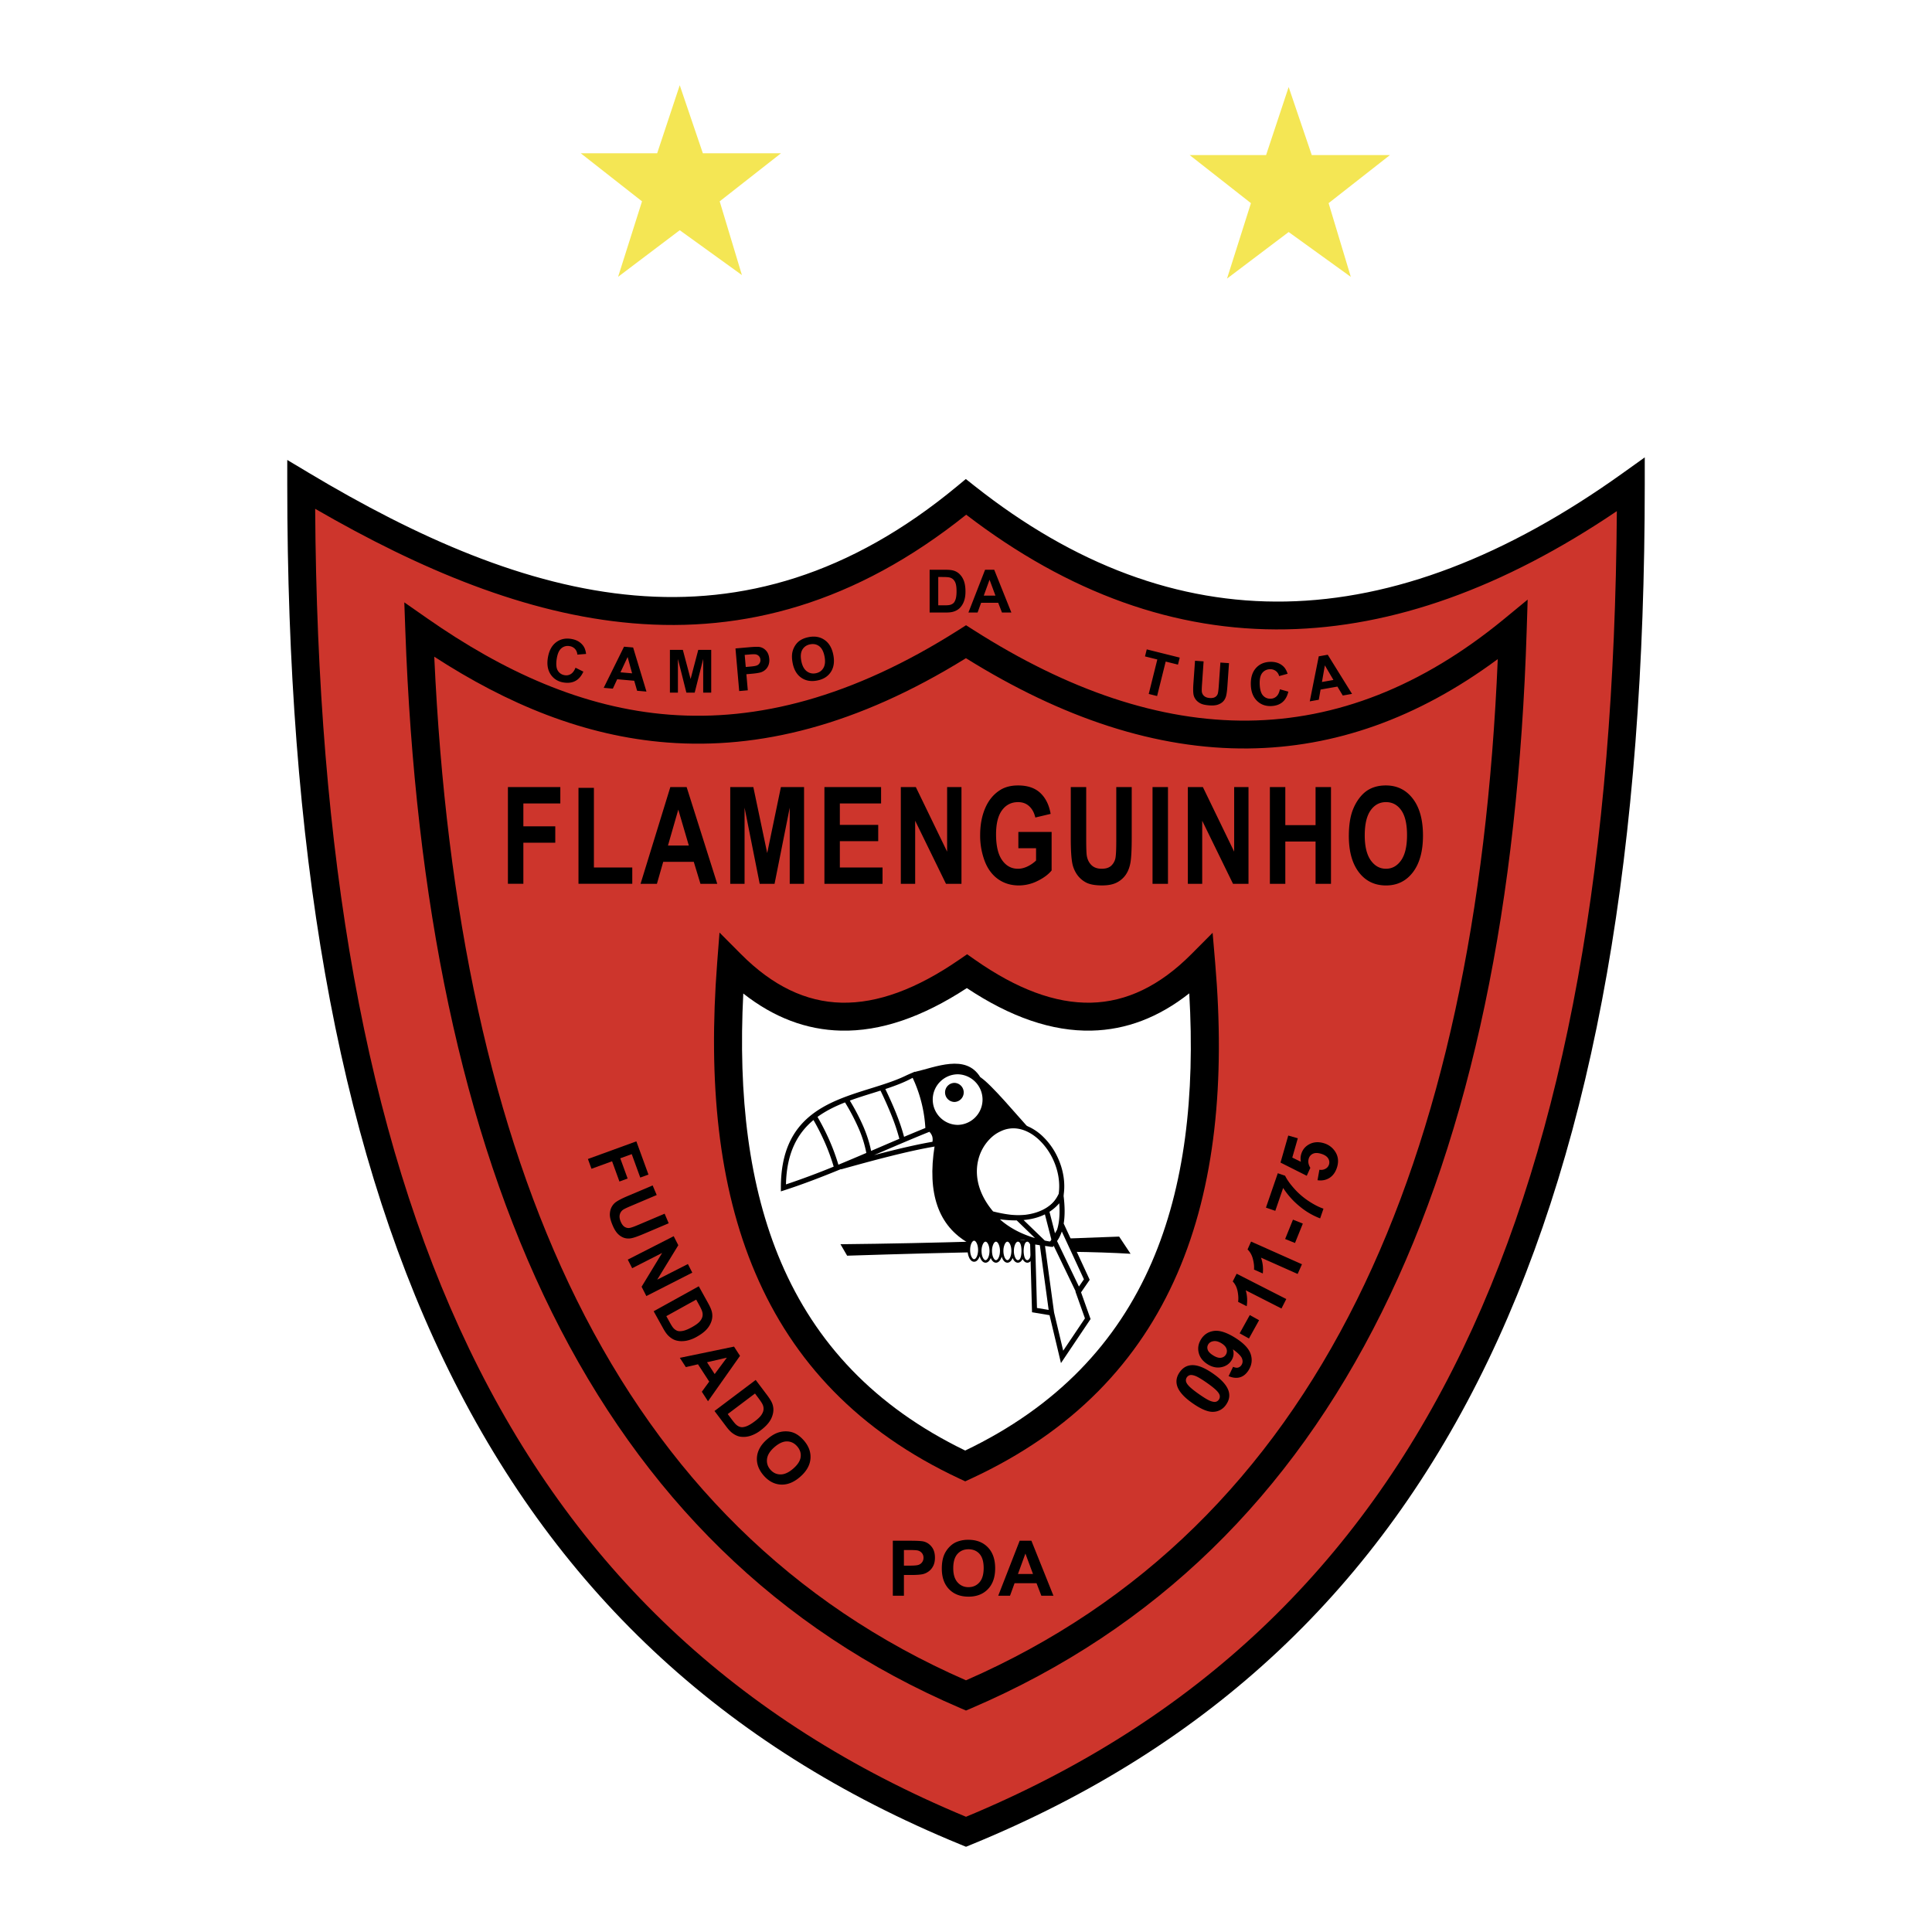 <svg xmlns="http://www.w3.org/2000/svg" width="2500" height="2500" viewBox="0 0 192.756 192.756"><path fill-rule="evenodd" clip-rule="evenodd" fill="#fff" d="M0 0h192.756v192.756H0V0z"/><path d="M30.047 48.333c22.11 13.24 44.22 19.573 66.331 1.245 20.458 16.18 42.567 15.765 66.331-1.245 0 71.569-19.217 115.131-66.331 134.424-47.113-19.292-66.33-62.857-66.331-134.424z" fill-rule="evenodd" clip-rule="evenodd" fill="#cd352c"/><path d="M30.758 47.146c10.883 6.517 21.748 11.333 32.569 12.26 10.71.918 21.431-1.996 32.168-10.896l.865-.718.88.696c9.969 7.885 20.316 11.727 31.041 11.525 10.766-.202 21.973-4.471 33.619-12.808l2.197-1.572v2.7c0 35.99-4.848 64.969-15.635 87.413-10.846 22.568-27.666 38.508-51.559 48.291l-.525.215-.526-.215c-23.892-9.783-40.712-25.725-51.559-48.293-10.787-22.441-15.633-51.421-15.634-87.411v-2.444l2.099 1.257zm32.341 15.036c-10.583-.907-21.127-5.332-31.655-11.42.214 34.452 4.997 62.24 15.354 83.791 10.459 21.76 26.639 37.18 49.581 46.707 22.942-9.527 39.12-24.945 49.581-46.707 10.334-21.5 15.119-49.212 15.352-83.557-11.336 7.663-22.33 11.594-32.984 11.793-11.068.208-21.711-3.605-31.931-11.438-11.088 8.877-22.189 11.783-33.298 10.831z"/><path d="M43.326 65.519c1.165 25.451 5.729 47.052 14.225 64.198 8.654 17.463 21.407 30.318 38.826 37.928 17.509-7.656 30.324-20.488 38.988-37.928 8.479-17.07 13-38.569 14.068-63.959-8.008 5.933-16.307 8.825-24.877 8.916-9.145.097-18.547-3.003-28.183-9.006-10.909 6.76-20.712 9.102-29.756 8.415-8.362-.636-16.027-3.856-23.291-8.564zm11.742 65.422c-8.985-18.131-13.66-41.042-14.63-68.06l-.1-2.782 2.286 1.595c7.561 5.276 15.513 8.951 24.2 9.611 8.686.66 18.165-1.687 28.812-8.45l.747-.475.745.475c9.439 6.021 18.586 9.134 27.408 9.041 8.783-.093 17.297-3.371 25.518-10.132l2.361-1.943-.096 3.049c-.844 27.074-5.475 49.963-14.471 68.072-9.051 18.219-22.498 31.584-40.927 39.486l-.542.232-.542-.232c-18.343-7.852-31.729-21.242-40.769-39.487z"/><path d="M72.945 96.178c-1.785 23.16 3.864 40.961 23.354 50.082 19.681-9.121 25.521-26.922 23.546-50.082-6.852 6.885-14.58 6.883-23.371.725-8.95 6.159-16.679 6.159-23.529-.725z" fill-rule="evenodd" clip-rule="evenodd" fill="#fff"/><path d="M74.157 99.123c-.519 10.209.537 19.256 3.767 26.816 3.418 8 9.302 14.385 18.375 18.781 9.174-4.396 15.15-10.785 18.615-18.787 3.275-7.564 4.332-16.615 3.738-26.826-3.062 2.416-6.305 3.639-9.738 3.717-3.955.092-8.1-1.348-12.452-4.242-4.427 2.895-8.603 4.336-12.567 4.244-3.442-.08-6.681-1.299-9.738-3.703zm1.208 27.904c-3.725-8.715-4.722-19.17-3.814-30.953l.234-3.032 2.146 2.156c3.157 3.173 6.483 4.757 10.02 4.839 3.61.084 7.51-1.371 11.735-4.279l.802-.552.788.552c4.148 2.908 8.006 4.363 11.584 4.279 3.518-.082 6.844-1.666 10-4.839l2.123-2.133.256 3c1.006 11.791.01 22.25-3.766 30.969-3.809 8.799-10.412 15.773-20.591 20.49l-.582.27-.588-.275c-10.082-4.72-16.588-11.693-20.347-20.492z"/><path d="M83.854 124.137c9.426-.094 18.63-.41 27.804-.762l1.139 1.715c-7.145-.428-17.572-.148-28.278.191l-.665-1.144z" fill-rule="evenodd" clip-rule="evenodd"/><path d="M91.185 106.969c2.214-.508 5.164-1.852 6.618.498 1.117.73 3.611 3.746 5.314 5.621l-.189 10.574-6.263.381c-3.036-1.715-4.176-4.955-3.416-9.717.095-.762 0-1.145-.569-1.715-.254-1.652-.736-3.738-1.495-5.642z" fill-rule="evenodd" clip-rule="evenodd"/><path d="M95.574 107.182a2.525 2.525 0 0 1 0 5.048c-1.385 0-2.515-1.135-2.515-2.525s1.129-2.523 2.515-2.523z" fill-rule="evenodd" clip-rule="evenodd" fill="#fff"/><path d="M95.241 108.039a.953.953 0 0 1 0 1.904.952.952 0 0 1 0-1.904z" fill-rule="evenodd" clip-rule="evenodd"/><path d="M98.941 121.09c-3.163-3.686-1.455-7.494.855-8.479 3.162-1.445 6.643 2.811 6.072 6.572-1.171 2.495-3.731 2.715-6.927 1.907z" fill-rule="evenodd" clip-rule="evenodd" fill="#fff"/><path d="M98.75 121.254a7.983 7.983 0 0 1-1.299-2.049c-.544-1.277-.603-2.51-.346-3.576.258-1.072.836-1.979 1.561-2.602a4.02 4.02 0 0 1 1.031-.648 3.374 3.374 0 0 1 1.92-.27c.82.123 1.607.539 2.287 1.145a6.911 6.911 0 0 1 1.641 2.268c.523 1.143.764 2.447.574 3.699l-.006.035-.016.035c-.623 1.324-1.615 2.047-2.879 2.33-1.229.275-2.705.127-4.338-.287l-.078-.02-.052-.06zm-.834-2.246c.26.611.641 1.234 1.166 1.857 1.529.381 2.902.516 4.027.264 1.098-.246 1.965-.871 2.516-2.018.164-1.143-.059-2.332-.537-3.381a6.425 6.425 0 0 0-1.521-2.1c-.609-.543-1.307-.914-2.025-1.023a2.869 2.869 0 0 0-1.641.232l-.006.004a3.503 3.503 0 0 0-.9.566 4.461 4.461 0 0 0-1.398 2.336c-.234.972-.179 2.095.319 3.263z"/><path d="M99.037 121.279c1.264 1.43 3.256 2.445 5.789 2.857.979-.826 1.326-2.412 1.043-4.762-1.234 1.938-3.576 2.509-6.832 1.905z" fill-rule="evenodd" clip-rule="evenodd" fill="#fff"/><path d="M103.021 123.852l.189 6.859 1.709.285 1.045 4.383 2.561-3.811-.949-2.668.855-1.238-2.467-5.334-1.045 1.809c.001 0-1.485-.172-1.898-.285z" fill-rule="evenodd" clip-rule="evenodd" fill="#fff"/><path d="M50.675 88.177v-9.65h5.229v1.633h-3.688v2.283H55.4v1.633h-3.184v4.101h-1.541zm7.04 0v-9.572h1.539v7.945h3.828v1.627h-5.367zm13.845 0h-1.676l-.666-2.193h-3.049l-.628 2.193h-1.633l2.971-9.65h1.627l3.054 9.65zm-2.836-3.818l-1.051-3.582-1.03 3.582h2.081zm4.132 3.818v-9.65h2.304l1.384 6.583 1.367-6.583h2.31v9.65h-1.429V80.58l-1.514 7.597h-1.482l-1.51-7.597v7.597h-1.43zm9.397 0v-9.65h5.653v1.633h-4.114v2.14h3.828v1.624h-3.828v2.627h4.259v1.627h-5.798v-.001zm7.622 0v-9.65h1.498l3.121 6.443v-6.443h1.432v9.65H94.38l-3.074-6.293v6.293h-1.431zm11.727-3.548v-1.627h3.318v3.845c-.322.396-.789.744-1.402 1.045a4.195 4.195 0 0 1-1.859.449c-.797 0-1.492-.211-2.086-.634-.592-.424-1.039-1.028-1.336-1.817a7.191 7.191 0 0 1-.447-2.57c0-1.004.166-1.898.498-2.68.334-.78.82-1.38 1.463-1.795.488-.321 1.098-.481 1.826-.481.945 0 1.686.252 2.217.752.533.504.875 1.198 1.029 2.085l-1.529.362c-.109-.474-.311-.85-.607-1.124s-.666-.411-1.109-.411c-.674 0-1.209.27-1.605.809-.398.541-.596 1.341-.596 2.404 0 1.144.201 2.004.604 2.577.402.573.93.858 1.58.858.324 0 .646-.081.973-.24.322-.159.602-.355.834-.582V84.63h-1.766v-.001zm5.23-6.102h1.539v5.226c0 .829.02 1.368.057 1.613.066.396.225.712.471.95.248.241.588.359 1.018.359.436 0 .768-.112.988-.339a1.42 1.42 0 0 0 .4-.832c.045-.33.066-.876.066-1.64v-5.338h1.541v5.068c0 1.159-.043 1.977-.125 2.456-.084.479-.236.881-.461 1.211a2.417 2.417 0 0 1-.896.786c-.375.195-.863.292-1.467.292-.729 0-1.281-.105-1.658-.319a2.515 2.515 0 0 1-.891-.829 2.982 2.982 0 0 1-.432-1.069c-.102-.553-.15-1.368-.15-2.449v-5.146zm8.156 9.65v-9.65h1.541v9.65h-1.541zm3.524 0v-9.65h1.5l3.121 6.443v-6.443h1.43v9.65h-1.545l-3.074-6.293v6.293h-1.432zm8.185 0v-9.65h1.539v3.796h3.018v-3.796h1.539v9.65h-1.539v-4.22h-3.018v4.22h-1.539zm7.877-4.766c0-.984.115-1.809.348-2.476.176-.49.41-.933.711-1.323.301-.389.629-.679.986-.867.475-.256 1.021-.382 1.643-.382 1.125 0 2.023.44 2.697 1.324.676.881 1.012 2.107 1.012 3.678 0 1.559-.334 2.777-1.004 3.658-.67.878-1.564 1.318-2.684 1.318-1.135 0-2.035-.438-2.705-1.312-.67-.877-1.004-2.083-1.004-3.618zm1.586-.065c0 1.092.201 1.921.598 2.485.4.564.906.844 1.521.844.611 0 1.115-.278 1.51-.84.393-.56.59-1.397.59-2.517 0-1.105-.191-1.93-.574-2.476-.383-.543-.893-.815-1.525-.815-.637 0-1.148.276-1.537.827-.388.551-.583 1.379-.583 2.492zM58.656 115.633l4.834-1.76 1.207 3.314-.818.299-.851-2.338-1.144.416.735 2.018-.818.299-.734-2.02-2.054.748-.357-.976zm6.458 2.638l.406.957-2.564 1.088c-.407.172-.667.297-.777.371a.826.826 0 0 0-.342.49c-.053.205-.021.439.092.707.115.271.257.453.427.543.168.092.34.115.513.074.174-.039.448-.141.822-.299l2.62-1.111.406.955-2.487 1.057c-.569.24-.981.387-1.238.434a1.437 1.437 0 0 1-.715-.033 1.583 1.583 0 0 1-.622-.393c-.194-.191-.372-.477-.53-.852-.192-.451-.286-.816-.28-1.096.006-.277.063-.52.172-.727.108-.205.247-.369.411-.49.245-.178.632-.379 1.162-.604l2.524-1.071zm-2.481 7.401l4.583-2.336.459.9-2.104 3.436 3.061-1.559.438.859-4.583 2.336-.474-.93 2.048-3.371-2.989 1.523-.439-.858zm7.084 2.66l.92 1.66c.208.373.337.674.389.902.068.307.056.611-.04.908a2.243 2.243 0 0 1-.49.834c-.234.258-.561.502-.983.736a3.4 3.4 0 0 1-1.034.393c-.389.068-.743.057-1.062-.041-.241-.072-.479-.219-.713-.439-.175-.164-.354-.416-.541-.752l-.947-1.709 4.501-2.492zm-.259 1.33l-2.979 1.65.375.678c.14.254.256.43.348.527a.98.98 0 0 0 .39.264c.142.047.331.045.567-.004.235-.051.527-.172.875-.365s.597-.371.749-.535c.152-.166.25-.332.293-.5s.036-.348-.022-.537c-.041-.145-.165-.4-.371-.771l-.225-.407zm1.18 10.141l-.616-.949.736-1.012-1.12-1.727-1.211.281-.6-.924 5.406-1.121.598.922-3.193 4.53zm.665-2.713l1.215-1.635-1.979.457.764 1.178zm4.093.588l1.143 1.518c.257.342.428.621.51.84.111.295.141.596.087.904a2.238 2.238 0 0 1-.369.895c-.196.287-.485.576-.871.867a3.344 3.344 0 0 1-.969.531 2.262 2.262 0 0 1-1.057.107c-.249-.037-.504-.15-.767-.336-.196-.139-.41-.361-.641-.67l-1.176-1.559 4.11-3.097zm-.07 1.353l-2.72 2.051.466.619c.175.23.313.389.418.473a.961.961 0 0 0 .423.207c.147.027.333 0 .56-.082.225-.084.499-.244.816-.484.318-.238.54-.449.667-.635.128-.184.202-.363.221-.535a.978.978 0 0 0-.097-.529c-.06-.137-.219-.373-.474-.711l-.28-.374zm1.208 4.569c.396-.344.779-.574 1.15-.688a2.44 2.44 0 0 1 .847-.102c.289.016.551.082.785.197.313.152.606.389.881.703.498.572.718 1.184.662 1.836s-.4 1.254-1.032 1.803c-.627.545-1.266.801-1.917.768-.649-.033-1.222-.336-1.718-.904-.502-.578-.725-1.191-.669-1.838.056-.646.393-1.238 1.011-1.775zm.728.785c-.439.381-.684.773-.735 1.174-.05.4.061.756.333 1.068.271.312.606.473 1.007.477.399.004.823-.189 1.273-.58.445-.387.692-.773.742-1.158.049-.385-.067-.74-.348-1.062-.281-.324-.619-.488-1.012-.494-.393-.005-.813.186-1.26.575zM89.077 159.205v-5.486h1.777c.673 0 1.113.027 1.317.082.314.082.579.262.791.537.212.275.318.633.318 1.068 0 .338-.062.621-.184.85-.123.23-.277.41-.467.541a1.61 1.61 0 0 1-.573.26c-.265.053-.648.08-1.15.08h-.722v2.068h-1.107zm1.107-4.559v1.557h.605c.437 0 .729-.027.877-.086a.723.723 0 0 0 .471-.696.71.71 0 0 0-.176-.494.771.771 0 0 0-.445-.244c-.133-.025-.398-.037-.797-.037h-.535zM93.965 156.496c0-.561.083-1.029.25-1.408.125-.279.295-.529.511-.752.216-.221.452-.387.709-.494a3.013 3.013 0 0 1 1.184-.217c.809 0 1.456.25 1.94.752.486.502.729 1.199.729 2.092 0 .887-.24 1.58-.723 2.08s-1.125.75-1.931.75c-.816 0-1.465-.248-1.947-.746s-.722-1.184-.722-2.057zm1.141-.037c0 .621.144 1.092.43 1.412a1.4 1.4 0 0 0 1.094.48c.44 0 .804-.158 1.087-.477s.424-.795.424-1.432c0-.629-.137-1.098-.412-1.408-.275-.309-.643-.463-1.099-.463-.458 0-.825.156-1.105.469-.279.315-.419.786-.419 1.419zM105.102 159.205h-1.207l-.479-1.246h-2.193l-.453 1.246h-1.176l2.139-5.486h1.17l2.199 5.486zm-2.041-2.17l-.756-2.037-.742 2.037h1.498zM57.421 66.618l.783.392c-.2.44-.464.748-.793.925-.329.177-.72.229-1.173.158-.56-.088-.989-.353-1.289-.792-.299-.439-.396-.991-.292-1.654.111-.701.379-1.217.803-1.548.423-.33.93-.449 1.521-.356.515.082.91.3 1.184.657.164.21.266.492.309.844l-.875.068a.898.898 0 0 0-.23-.567.905.905 0 0 0-.546-.281.965.965 0 0 0-.813.216c-.23.193-.385.541-.464 1.043-.084.533-.049.927.107 1.184a.944.944 0 0 0 .693.458.852.852 0 0 0 .618-.124c.184-.118.337-.326.457-.623zm7.077 2.381l-.934-.082-.287-.998-1.7-.149-.435.936-.911-.08 2.028-4.105.908.079 1.331 4.399zm-1.433-1.82l-.448-1.629-.712 1.527 1.16.102zm3.772 1.924v-4.267h1.29l.774 2.911.765-2.911h1.292v4.267h-.8v-3.359l-.848 3.359h-.83l-.844-3.359v3.359h-.799zm6.913-.157l-.372-4.251 1.377-.121c.521-.045.864-.053 1.026-.025.249.042.466.163.648.362.183.2.29.468.319.806a1.4 1.4 0 0 1-.085.67c-.08.187-.187.337-.325.452a1.26 1.26 0 0 1-.427.239c-.201.059-.496.105-.885.14l-.559.049.141 1.604-.858.075zm.549-3.607l.105 1.205.469-.041c.338-.029.563-.071.673-.125a.563.563 0 0 0 .318-.571.552.552 0 0 0-.17-.371.59.59 0 0 0-.361-.157 4.055 4.055 0 0 0-.62.025l-.414.035zm4.783.811c-.083-.427-.089-.797-.018-1.112.055-.231.147-.448.279-.65.132-.201.288-.362.468-.482.24-.162.53-.275.871-.341.617-.12 1.147-.025 1.593.287.445.31.734.807.866 1.488.132.677.05 1.241-.243 1.695-.293.453-.748.74-1.362.859-.623.122-1.155.028-1.597-.28-.442-.31-.728-.798-.857-1.464zm.866-.198c.092.474.272.813.538 1.015.267.202.569.27.906.204.336-.065.59-.24.759-.526.168-.285.206-.669.112-1.155-.094-.48-.269-.817-.524-1.014-.256-.195-.56-.258-.908-.191-.349.068-.606.243-.774.523-.166.281-.203.661-.109 1.144zM92.748 56.845h1.575c.355 0 .625.027.812.082.25.074.465.205.643.393.179.188.315.419.409.69.092.273.139.609.139 1.01 0 .351-.043.654-.131.908a1.86 1.86 0 0 1-.457.753 1.512 1.512 0 0 1-.605.341c-.189.061-.444.09-.763.09h-1.621v-4.267h-.001zm.861.722v2.826h.643c.241 0 .415-.013.522-.041a.799.799 0 0 0 .348-.177c.093-.083.167-.222.226-.412.058-.191.087-.452.087-.782s-.03-.582-.087-.759a.995.995 0 0 0-.244-.413.818.818 0 0 0-.399-.201c-.121-.027-.356-.041-.708-.041h-.388zm7.295 3.545h-.938l-.373-.97h-1.707l-.352.97h-.914l1.662-4.267h.912l1.71 4.267zm-1.588-1.688l-.588-1.584-.576 1.584h1.164zM114.609 69.236l.857-3.44-1.229-.306.174-.701 3.291.82-.176.701-1.225-.305-.857 3.439-.835-.208zm4.618-3.313l.857.061-.16 2.306c-.025.365-.031.604-.018.713a.686.686 0 0 0 .232.438c.131.116.316.181.557.199.244.017.432-.02.562-.111a.591.591 0 0 0 .25-.351c.035-.144.064-.384.088-.721l.164-2.354.859.06-.156 2.236c-.035.512-.084.871-.145 1.078-.062.208-.16.379-.295.517-.135.136-.311.24-.525.312-.215.071-.49.095-.828.071-.406-.028-.711-.097-.914-.206-.203-.108-.361-.242-.473-.4s-.18-.321-.207-.488c-.041-.248-.043-.61-.01-1.086l.162-2.274zm8.468 2.848l.844.235c-.111.47-.312.823-.602 1.06-.289.236-.664.362-1.121.378-.566.02-1.039-.158-1.416-.531-.379-.375-.58-.897-.604-1.568-.025-.709.141-1.268.492-1.673.354-.405.828-.618 1.426-.639.521-.018.949.121 1.287.418.201.175.355.432.463.771l-.846.232a.895.895 0 0 0-.334-.513.895.895 0 0 0-.588-.171.97.97 0 0 0-.758.367c-.189.234-.275.604-.258 1.113.02.539.129.92.332 1.142a.94.94 0 0 0 .768.317.862.862 0 0 0 .584-.239c.159-.152.271-.386.331-.699zm7.198.458l-.924.163-.535-.891-1.68.297-.178 1.016-.9.159.896-4.491.896-.159 2.425 3.906zm-1.856-1.388l-.855-1.457-.291 1.659 1.146-.202z" fill-rule="evenodd" clip-rule="evenodd"/><path fill-rule="evenodd" clip-rule="evenodd" fill="#f4e654" d="M61.669 27.616l2.385-7.528-6.113-4.796h7.625l2.252-6.788 2.306 6.788h7.797l-6.118 4.796 2.217 7.355-6.202-4.474-6.149 4.647zM122.42 27.796l2.387-7.527-6.114-4.797h7.625l2.252-6.787 2.305 6.787h7.799l-6.119 4.797 2.216 7.355-6.201-4.474-6.15 4.646z"/><path d="M117.695 136.904c.309-.441.705-.674 1.191-.701.578-.035 1.297.248 2.158.852.857.6 1.369 1.18 1.537 1.74.139.461.053.912-.256 1.352a1.585 1.585 0 0 1-1.256.711c-.527.033-1.229-.256-2.098-.865-.855-.598-1.365-1.178-1.531-1.736-.137-.462-.053-.913.255-1.353zm.721.504a.53.53 0 0 0-.096.352c.01.131.084.279.227.445.184.217.539.512 1.072.885.531.373.916.602 1.152.688s.416.111.539.076a.527.527 0 0 0 .295-.211.532.532 0 0 0 .096-.354c-.008-.129-.084-.277-.225-.443-.182-.215-.537-.51-1.068-.883-.533-.373-.918-.6-1.154-.688-.236-.086-.416-.111-.541-.076s-.223.104-.297.209zm4.162-.111l.447-.93c.191.088.357.113.498.078a.584.584 0 0 0 .35-.275c.117-.186.131-.396.041-.633-.088-.238-.391-.543-.908-.916.123.391.076.756-.135 1.096-.23.369-.574.6-1.025.689-.453.09-.906-.008-1.363-.293-.477-.299-.771-.68-.887-1.146-.115-.463-.037-.916.236-1.354.299-.477.727-.75 1.287-.826.559-.076 1.26.15 2.104.676.859.537 1.377 1.084 1.559 1.641.182.555.113 1.088-.207 1.598-.229.367-.512.604-.848.707-.338.103-.721.068-1.149-.112zm-.693-3.266c-.291-.182-.559-.256-.801-.223-.244.033-.422.139-.531.312a.61.61 0 0 0-.061.539c.061.191.242.381.543.568.303.189.562.268.777.236a.657.657 0 0 0 .494-.314.656.656 0 0 0 .068-.564c-.062-.204-.226-.388-.489-.554zm2.724-.49l-.928-.514 1.01-1.822.928.514-1.01 1.822zm3.725-3.936l-.482.945-3.564-1.816c.148.512.18 1.039.096 1.588l-.859-.438c.045-.287.029-.635-.047-1.039-.08-.404-.242-.736-.488-.996l.391-.768 4.953 2.524zm1.564-3.47l-.432.969-3.654-1.627c.176.502.234 1.027.178 1.578l-.879-.391c.029-.289-.004-.635-.104-1.033-.1-.4-.279-.725-.539-.973l.352-.785 5.078 2.262zm-.695-2.121l-.984-.398.781-1.932.984.396-.781 1.934zm-1.967-3.209l-.932-.32 1.182-3.432.729.25c.182.379.482.805.902 1.277s.898.887 1.432 1.242c.535.355 1.033.611 1.494.768l-.332.969a7.149 7.149 0 0 1-2.059-1.211 7.782 7.782 0 0 1-1.631-1.826l-.785 2.283zm4.213-3.055l.188-1.047a.903.903 0 0 0 .619-.102.725.725 0 0 0 .24-1.051c-.131-.197-.371-.346-.721-.447-.324-.092-.592-.09-.797.012a.761.761 0 0 0-.41.5c-.082.293-.027.592.164.9l-.357.793-2.619-1.318.773-2.697.953.273-.551 1.926.857.418a1.6 1.6 0 0 1 .029-.746c.131-.453.404-.789.822-1.008.42-.221.895-.256 1.42-.105.438.125.791.365 1.062.717.369.482.467 1.029.291 1.643-.143.492-.389.855-.74 1.09-.352.231-.76.317-1.223.249z" fill-rule="evenodd" clip-rule="evenodd"/><path d="M99.369 123.631c.195 0 .365.145.482.377.033.068.062.143.086.225.025-.082.055-.158.088-.225.117-.232.287-.377.482-.379.195.002.365.146.482.379a.936.936 0 0 1 .039.09c.014-.033.027-.062.041-.09.115-.232.285-.377.48-.379h.002c.191.002.357.139.473.363.117-.223.283-.361.475-.361.197 0 .367.145.482.377.102.205.166.486.166.795v.002c0 .309-.064.59-.166.797-.117.232-.285.377-.48.377h-.001c-.191 0-.357-.139-.475-.363-.115.225-.281.361-.473.363h-.002c-.195-.002-.365-.146-.48-.379-.014-.027-.027-.059-.041-.09a1.492 1.492 0 0 1-.039.092c-.117.23-.287.375-.482.377-.195-.002-.365-.146-.482-.379a1.576 1.576 0 0 1-.088-.225 1.409 1.409 0 0 1-.086.227c-.117.232-.287.377-.482.377s-.365-.145-.482-.377a1.22 1.22 0 0 1-.039-.09l-.041.09c-.115.232-.285.377-.48.377h-.002c-.195 0-.365-.145-.48-.377a1.364 1.364 0 0 1-.102-.277 1.327 1.327 0 0 1-.074.182c-.115.232-.285.377-.48.377h-.002c-.196 0-.366-.145-.481-.377a1.82 1.82 0 0 1-.167-.795v-.002c0-.309.064-.59.167-.797.116-.232.285-.377.481-.377h.002c.195 0 .365.145.48.377.041.082.074.174.102.275.021-.064.047-.125.074-.18.115-.232.285-.377.48-.377h.002c.195 0 .365.145.48.377l.041.09a1.06 1.06 0 0 1 .039-.09c.116-.233.286-.377.481-.377z"/><path d="M97.188 123.787h-.002c-.092 0-.182.092-.255.238-.086.172-.14.414-.14.684v.002c0 .268.054.51.14.682.074.146.164.238.255.238h.002c.092 0 .182-.092.254-.236.088-.174.141-.416.141-.684v-.004c0-.268-.053-.51-.141-.682-.073-.146-.163-.238-.254-.238zm5.312 1.94h.002c.09-.002.182-.092.254-.238.086-.172.141-.414.141-.684v-.002c0-.27-.055-.51-.141-.684-.072-.145-.164-.236-.256-.236-.334 0-.373.756-.371.949 0 .189.053.893.371.895zm-1.344-.924v-.002 0c0-.268.055-.508.141-.682.072-.146.164-.236.254-.236h.002c.34 0 .361.727.361.922s-.021.92-.361.92h-.002c-.09 0-.182-.09-.254-.236a1.547 1.547 0 0 1-.141-.682v-.004zm-.648-.92c-.092 0-.184.09-.256.236a1.578 1.578 0 0 0-.141.684v.004c0 .268.055.508.141.682.072.146.164.236.256.236s.184-.09.256-.236c.086-.174.141-.414.141-.682v-.004-.002c0-.268-.055-.508-.141-.682-.073-.146-.164-.236-.256-.236zm-1.787.924v-.004c0-.268-.053-.51-.139-.682-.074-.146-.164-.238-.256-.238h-.002c-.092 0-.182.092-.256.236a1.589 1.589 0 0 0-.139.686v.002c0 .268.053.51.139.682.074.146.164.238.256.238h.002c.092 0 .182-.092.254-.238.088-.173.141-.415.141-.682zm.648-.924c-.092 0-.184.09-.256.236a1.578 1.578 0 0 0-.141.684v.004c0 .268.055.51.141.682.072.146.164.236.256.238.092-.002.184-.092.256-.238.086-.172.141-.414.141-.684v-.002a1.608 1.608 0 0 0-.141-.684c-.072-.144-.164-.236-.256-.236z" fill="#fff"/><path d="M107.316 128.836l-2.191-4.549-.068.119-.141-.016-.016.014-.115-.018-.219-.039a9.94 9.94 0 0 1-.305-.039l.904 6.635.91 3.816 2.17-3.227-.906-2.549-.043-.121.02-.026zm-8.468-7.391l-.002-.002-.465-.541.701.129c2.279.424 4.09.26 5.357-.557.24-.156.463-.336.666-.543.201-.203.385-.436.549-.691l.002-.002v-.002h0l.371-.648.092.758c.129 1.057.131 1.969.006 2.73l.068.146 2.467 5.334.061.129-.082.119-.742 1.076.002.006-.01.004-.031.047.906 2.547.043.117-.072.105-2.561 3.811-.322.479-.133-.561-1.006-4.219-1.543-.258-.205-.033-.006-.209-.188-6.818c-1.008-.332-1.896-.775-2.65-1.312-.244-.176-.471-.355-.678-.541s-.404-.385-.594-.598l-.001-.002zm7.074 1.461c-.117.346-.271.65-.461.914l2.184 4.539.498-.723-2.203-4.762-.018.032zm-6.16-1.256l.02.018c.201.182.414.35.633.506.795.568 1.75 1.025 2.846 1.35l-1.822-1.764a11.671 11.671 0 0 1-1.677-.11zm4.478 2.121c.129.027.26.053.391.076l.123.016c.025-.025.051-.049.076-.076l.066-.117-.645-2.512c-.617.307-1.328.492-2.127.566l2.116 2.047zm1.221-1.078c.043-.133.082-.273.113-.42.135-.617.172-1.357.107-2.223a4.53 4.53 0 0 1-.971.847l-.004.002.551 2.145.204-.351zm.189-3.443v-.002c-.004.008-.007.014 0 .002zm.004-.008zm0-.002h.002-.002zm.002 0zm0 0v-.002.002zm0-.002zm-2.373 4.926l.176 6.332 1.166.195-.881-6.453c-.164-.025-.322-.049-.461-.074zM77.908 118.518c-.023-7.131 4.687-8.598 8.982-9.934 1.233-.385 2.432-.758 3.459-1.254.319-.154.614-.275.928-.406l.109.145.004.008v.002a13.559 13.559 0 0 1 .639 1.496c.454 1.264.72 2.59.8 3.979l.117-.125c.305.287.477.555.557.842.079.287.063.578-.008.916l-.036.17-.169.027c-1.319.221-2.808.553-4.392.949-1.597.398-3.277.857-4.977 1.332l-.008-.027c-1.89.777-3.781 1.508-5.676 2.121l-.328.105-.001-.346zm10.423-9.864c.417.867.798 1.715 1.12 2.529v.002c.304.77.559 1.518.747 2.236.708-.299 1.416-.594 2.125-.881a13.624 13.624 0 0 0-1.053-4.526 13.001 13.001 0 0 0-.217-.48c-.813.448-1.742.798-2.722 1.12zm1.398 4.965a19.16 19.16 0 0 0-.748-2.25 38.625 38.625 0 0 0-1.134-2.559c-.267.086-.536.17-.807.254-.748.232-1.508.469-2.252.742a21.66 21.66 0 0 1 1.338 2.561c.352.818.622 1.637.783 2.459l.771-.33c.683-.295 1.365-.588 2.049-.877zm-3.295 1.41a11.495 11.495 0 0 0-.772-2.461 21.196 21.196 0 0 0-1.354-2.58c-.978.383-1.916.842-2.744 1.445.474.82.888 1.641 1.241 2.459.332.768.612 1.539.841 2.311.929-.383 1.858-.775 2.788-1.174zm-3.257 1.366a20.174 20.174 0 0 0-.835-2.303 23.3 23.3 0 0 0-1.18-2.346c-1.581 1.311-2.68 3.256-2.745 6.422a77.051 77.051 0 0 0 4.76-1.773zm9.552-3.471l-.065.021c-1.593.643-3.19 1.328-4.787 2.014l-.669.287c.532-.141 1.056-.275 1.567-.402 1.525-.381 2.964-.705 4.256-.928a1.243 1.243 0 0 0-.014-.512 1.17 1.17 0 0 0-.288-.48zm-.215-.459h-.003.003zm-.003 0c-.002 0-.003 0-.004.002l.004-.002z"/></svg>
